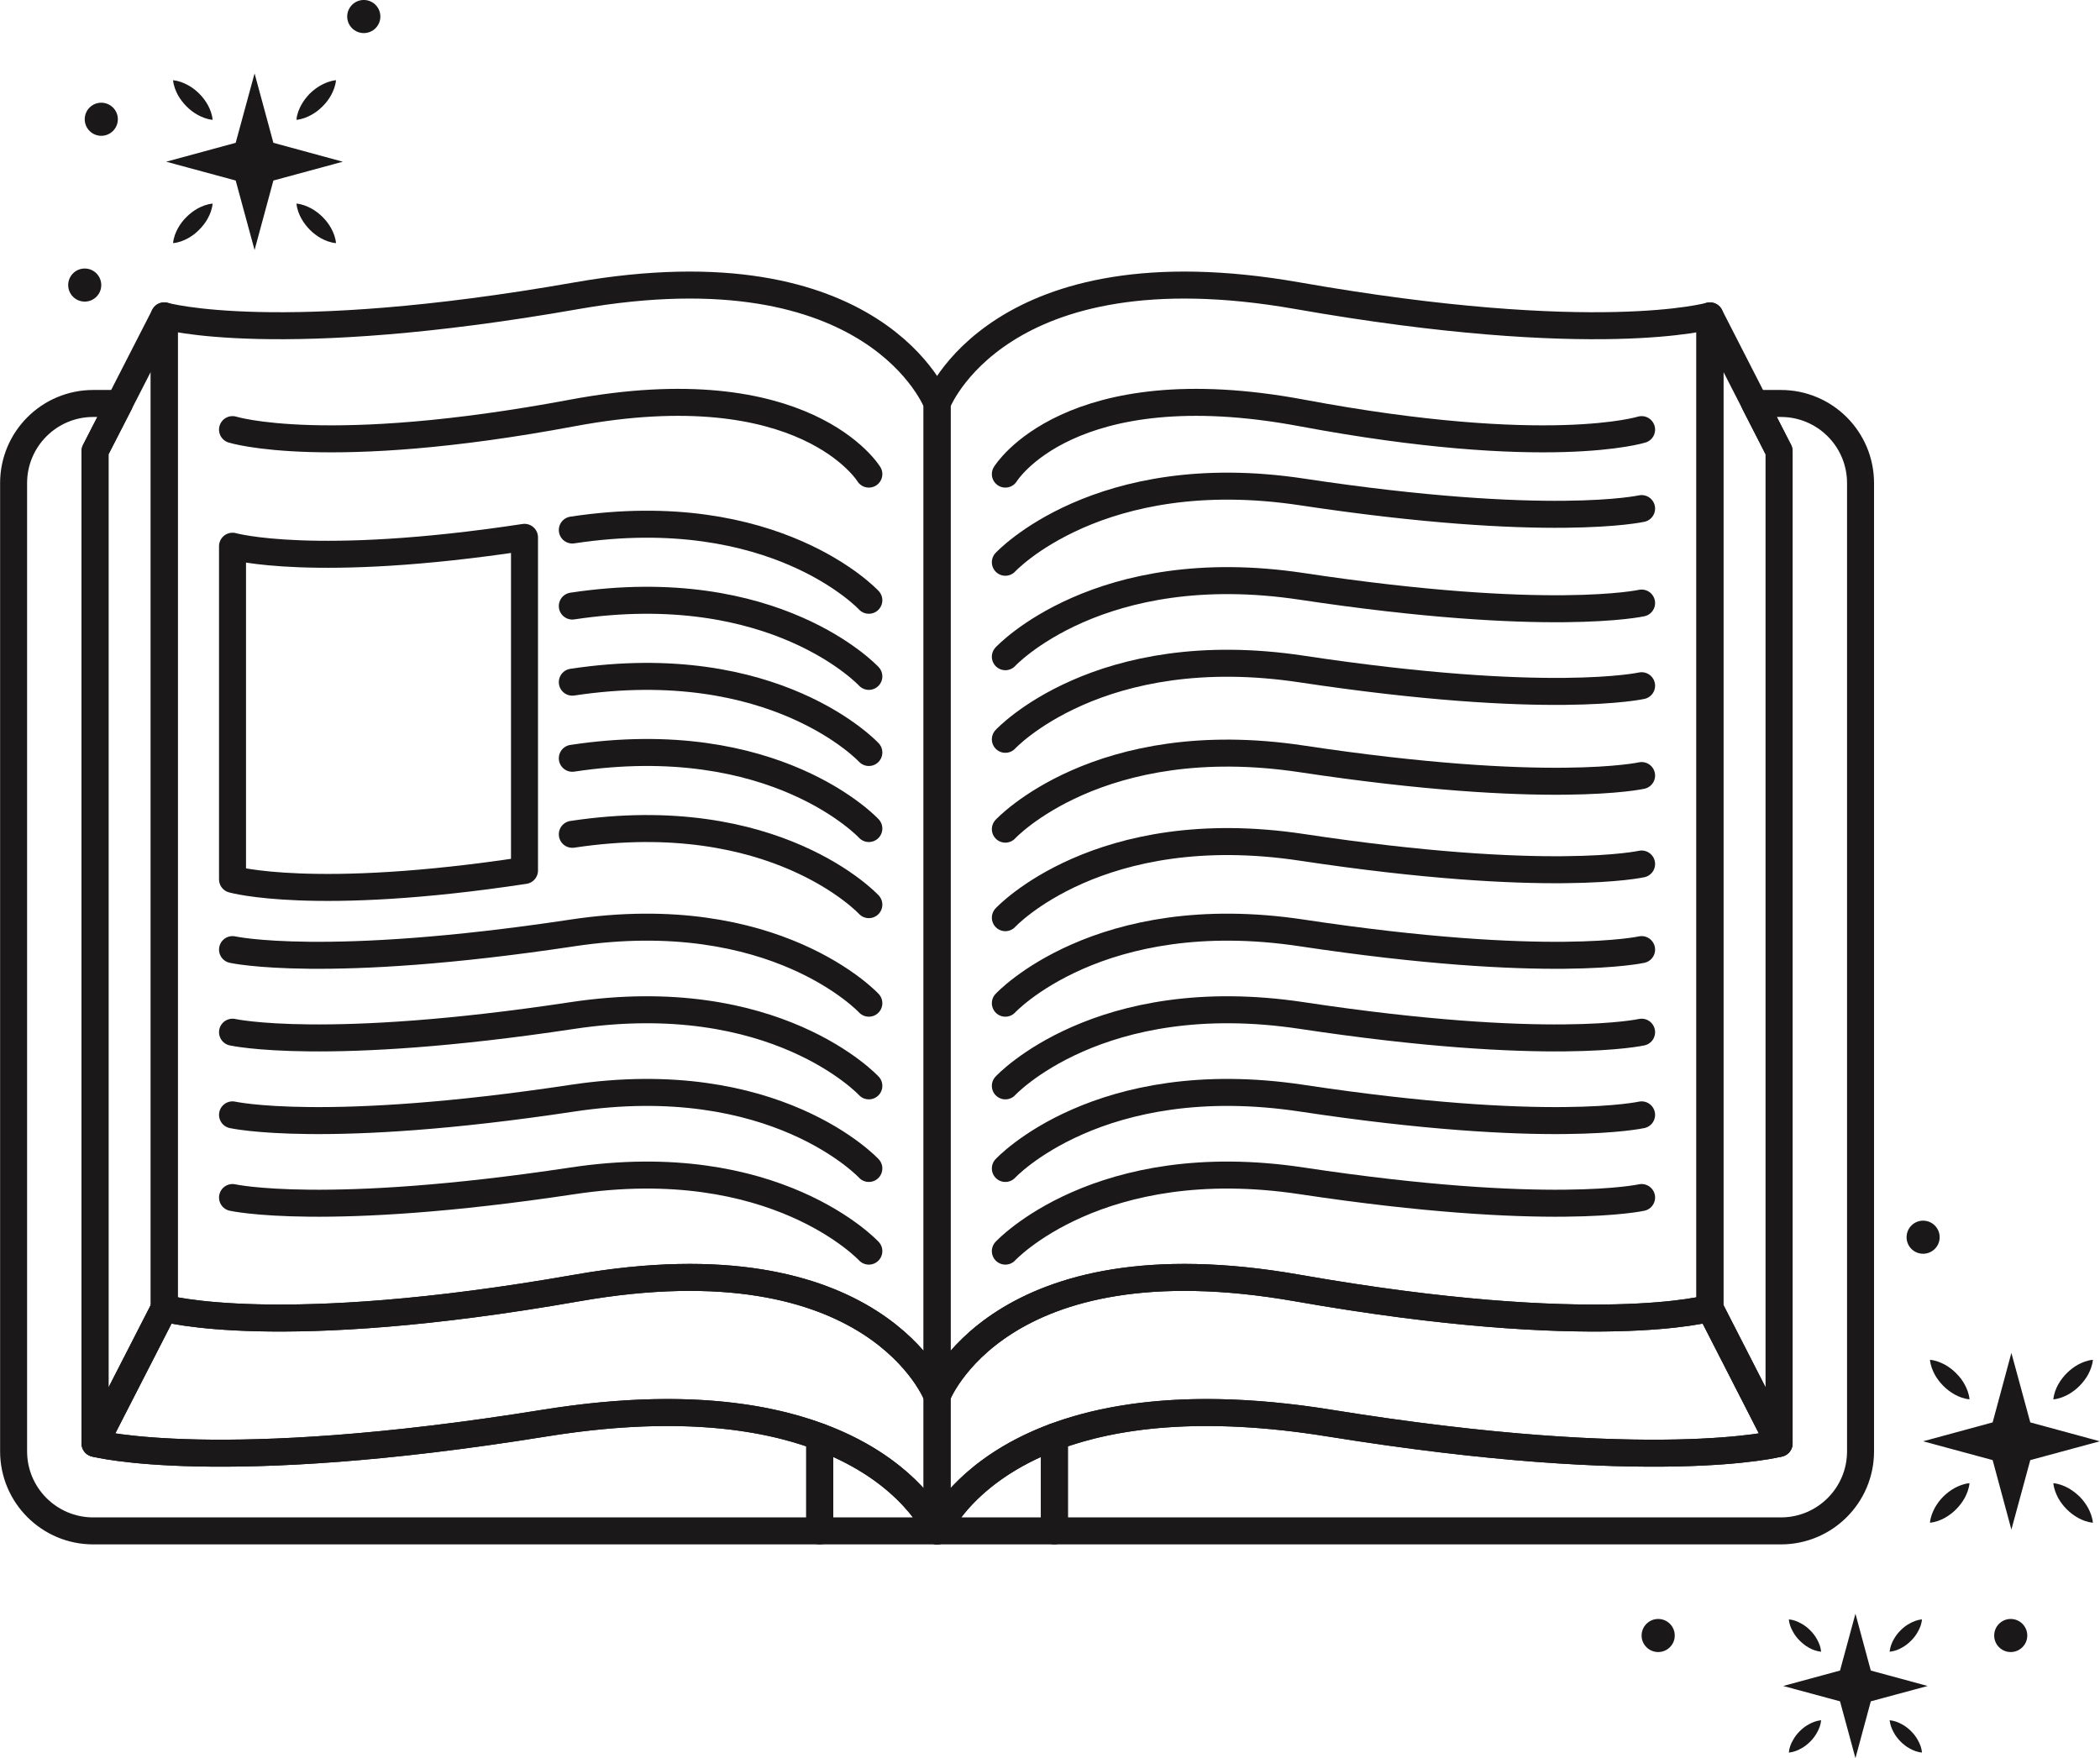 <?xml version="1.0" encoding="UTF-8"?><svg xmlns="http://www.w3.org/2000/svg" xmlns:xlink="http://www.w3.org/1999/xlink" height="228.0" preserveAspectRatio="xMidYMid meet" version="1.1" viewBox="86.6 96.1 272.3 228.0" width="272.3" zoomAndPan="magnify">
 <g id="surface1">
  <g id="change1_1"><path d="m122.05 114.62l9 2.45-9 2.44-2.44 9.01-2.45-9.01-9.01-2.44 9.01-2.45 2.45-9 2.44 9" fill="#1a1819"/></g>
  <g id="change1_2"><path d="m114.17 122.5c-0.08 0.77-0.33 1.37-0.63 1.93-0.31 0.55-0.68 1.03-1.11 1.46-0.42 0.43-0.91 0.81-1.46 1.11-0.56 0.3-1.16 0.55-1.93 0.63 0.08-0.77 0.33-1.37 0.63-1.93 0.31-0.55 0.68-1.04 1.11-1.46 0.43-0.43 0.91-0.8 1.46-1.11 0.56-0.29 1.16-0.55 1.93-0.63" fill="#1a1819"/></g>
  <g id="change1_3"><path d="m130.17 106.5c-0.08 0.77-0.34 1.37-0.63 1.93-0.31 0.55-0.68 1.04-1.11 1.46-0.43 0.43-0.91 0.81-1.46 1.11-0.56 0.3-1.16 0.56-1.93 0.64 0.07-0.78 0.33-1.38 0.63-1.94 0.31-0.55 0.68-1.03 1.1-1.46 0.43-0.42 0.92-0.8 1.47-1.1 0.56-0.3 1.16-0.55 1.93-0.64" fill="#1a1819"/></g>
  <g id="change1_4"><path d="m125.04 122.5c0.77 0.08 1.37 0.34 1.92 0.63 0.56 0.31 1.04 0.68 1.47 1.11 0.43 0.42 0.8 0.91 1.11 1.46 0.3 0.56 0.55 1.16 0.63 1.93-0.78-0.08-1.37-0.33-1.94-0.63-0.54-0.3-1.03-0.68-1.46-1.11-0.42-0.43-0.79-0.91-1.1-1.46-0.3-0.56-0.55-1.16-0.63-1.93" fill="#1a1819"/></g>
  <g id="change1_5"><path d="m109.04 106.5c0.77 0.09 1.37 0.34 1.93 0.64 0.55 0.3 1.03 0.67 1.46 1.1s0.8 0.91 1.11 1.46c0.3 0.56 0.55 1.16 0.63 1.94-0.77-0.08-1.37-0.34-1.93-0.64-0.55-0.3-1.04-0.68-1.46-1.11-0.43-0.43-0.8-0.91-1.11-1.46-0.29-0.56-0.55-1.16-0.63-1.93" fill="#1a1819"/></g>
  <g id="change1_6"><path d="m135.92 98.246c0 1.184-0.96 2.144-2.15 2.144-1.18 0-2.15-0.96-2.15-2.144 0-1.187 0.97-2.148 2.15-2.148 1.19 0 2.15 0.961 2.15 2.148" fill="#1a1819"/></g>
  <g id="change1_7"><path d="m101.88 111.56c0 1.19-0.96 2.15-2.15 2.15-1.183 0-2.144-0.96-2.144-2.15 0-1.18 0.961-2.14 2.144-2.14 1.19 0 2.15 0.96 2.15 2.14" fill="#1a1819"/></g>
  <g id="change1_8"><path d="m99.73 133.07c0 1.18-0.96 2.14-2.144 2.14s-2.145-0.96-2.145-2.14c0-1.19 0.961-2.15 2.145-2.15s2.144 0.96 2.144 2.15" fill="#1a1819"/></g>
  <g id="change1_9"><path d="m349.86 280.55l9.01 2.45-9.01 2.44-2.45 9.01-2.43-9.01-9.02-2.44 9.02-2.45 2.43-9.01 2.45 9.01" fill="#1a1819"/></g>
  <g id="change1_10"><path d="m341.98 288.43c-0.08 0.77-0.34 1.37-0.63 1.93-0.31 0.55-0.68 1.03-1.11 1.46-0.42 0.43-0.91 0.8-1.46 1.11-0.55 0.3-1.16 0.55-1.93 0.63 0.08-0.77 0.34-1.37 0.63-1.93 0.31-0.55 0.68-1.04 1.11-1.47 0.43-0.42 0.91-0.79 1.46-1.1 0.56-0.29 1.16-0.55 1.93-0.63" fill="#1a1819"/></g>
  <g id="change1_11"><path d="m357.98 272.43c-0.08 0.77-0.34 1.37-0.63 1.93-0.31 0.55-0.68 1.03-1.11 1.46s-0.91 0.8-1.46 1.11c-0.56 0.3-1.16 0.55-1.93 0.64 0.08-0.78 0.33-1.38 0.63-1.94 0.31-0.55 0.68-1.03 1.11-1.46s0.91-0.8 1.46-1.11c0.56-0.29 1.16-0.55 1.93-0.63" fill="#1a1819"/></g>
  <g id="change1_12"><path d="m352.85 288.43c0.77 0.08 1.37 0.34 1.93 0.63 0.54 0.31 1.03 0.68 1.46 1.1 0.43 0.43 0.8 0.92 1.11 1.47 0.29 0.56 0.55 1.16 0.63 1.93-0.77-0.08-1.37-0.33-1.93-0.63-0.55-0.31-1.03-0.68-1.46-1.11s-0.8-0.91-1.11-1.46c-0.29-0.56-0.55-1.16-0.63-1.93" fill="#1a1819"/></g>
  <g id="change1_13"><path d="m336.85 272.43c0.77 0.08 1.37 0.34 1.93 0.63 0.55 0.31 1.04 0.68 1.46 1.11 0.44 0.43 0.81 0.91 1.11 1.46 0.3 0.56 0.55 1.16 0.63 1.93-0.77-0.08-1.37-0.33-1.93-0.63-0.55-0.31-1.03-0.68-1.46-1.11s-0.8-0.91-1.11-1.46c-0.29-0.56-0.55-1.16-0.63-1.93" fill="#1a1819"/></g>
  <g id="change1_14"><path d="m329.18 312.73l7.37 2-7.37 1.99-1.99 7.37-2-7.37-7.37-1.99 7.37-2 2-7.37 1.99 7.37" fill="#1a1819"/></g>
  <g id="change1_15"><path d="m322.74 319.17c-0.06 0.63-0.27 1.12-0.52 1.58-0.24 0.45-0.55 0.84-0.9 1.2-0.35 0.34-0.74 0.66-1.2 0.9-0.45 0.25-0.94 0.45-1.57 0.52 0.06-0.63 0.26-1.13 0.52-1.58 0.24-0.46 0.55-0.85 0.9-1.2s0.74-0.66 1.2-0.9c0.45-0.25 0.94-0.45 1.57-0.52" fill="#1a1819"/></g>
  <g id="change1_16"><path d="m335.82 306.09c-0.06 0.63-0.27 1.12-0.52 1.57-0.24 0.46-0.55 0.85-0.9 1.2s-0.74 0.66-1.2 0.91c-0.44 0.25-0.94 0.45-1.58 0.52 0.07-0.63 0.27-1.13 0.52-1.58 0.25-0.46 0.56-0.85 0.91-1.2s0.74-0.66 1.2-0.9c0.45-0.25 0.95-0.45 1.57-0.52" fill="#1a1819"/></g>
  <g id="change1_17"><path d="m331.62 319.17c0.64 0.07 1.13 0.27 1.58 0.52 0.46 0.24 0.85 0.55 1.2 0.9s0.66 0.74 0.9 1.2c0.25 0.45 0.46 0.95 0.52 1.58-0.63-0.07-1.12-0.27-1.57-0.52-0.46-0.24-0.85-0.56-1.2-0.9-0.35-0.36-0.66-0.75-0.9-1.2-0.25-0.46-0.45-0.95-0.53-1.58" fill="#1a1819"/></g>
  <g id="change1_18"><path d="m318.55 306.09c0.63 0.07 1.12 0.27 1.57 0.52 0.46 0.24 0.85 0.55 1.2 0.9s0.66 0.74 0.9 1.2c0.25 0.45 0.46 0.95 0.52 1.58-0.63-0.07-1.13-0.27-1.58-0.52s-0.84-0.56-1.19-0.91-0.66-0.74-0.9-1.2c-0.25-0.45-0.46-0.94-0.52-1.57" fill="#1a1819"/></g>
  <g id="change1_19"><path d="m349.47 308.19c0 1.18-0.96 2.14-2.15 2.14-1.18 0-2.14-0.96-2.14-2.14 0-1.19 0.96-2.15 2.14-2.15 1.19 0 2.15 0.96 2.15 2.15" fill="#1a1819"/></g>
  <g id="change1_20"><path d="m303.76 308.19c0 1.18-0.96 2.14-2.15 2.14-1.18 0-2.15-0.96-2.15-2.14 0-1.19 0.97-2.15 2.15-2.15 1.19 0 2.15 0.96 2.15 2.15" fill="#1a1819"/></g>
  <g id="change1_21"><path d="m338.11 256.54c0 1.18-0.96 2.14-2.15 2.14-1.18 0-2.14-0.96-2.14-2.14 0-1.19 0.96-2.15 2.14-2.15 1.19 0 2.15 0.96 2.15 2.15" fill="#1a1819"/></g>
  <path d="m1079 1594.6s146.9-42 535.1 26.2c388.3 68.2 467-139.8 467-139.8v1286.8s-78.7 208-467 139.8c-388.2-68.2-535.1-26.2-535.1-26.2zm0 0" fill="none" stroke="#1a1819" stroke-linecap="round" stroke-linejoin="round" stroke-miterlimit="10" stroke-width="35" transform="matrix(.1 0 0 -.1 0 425.2)"/>
  <path d="m1992.6 2676.2s-82.6 135.8-384.5 79.3c-319-59.7-440.6-21.6-440.6-21.6" fill="none" stroke="#1a1819" stroke-linecap="round" stroke-linejoin="round" stroke-miterlimit="10" stroke-width="35" transform="matrix(.1 0 0 -.1 0 425.2)"/>
  <path d="m1992.6 2512.6s-121.2 130.9-384.5 91.1" fill="none" stroke="#1a1819" stroke-linecap="round" stroke-linejoin="round" stroke-miterlimit="10" stroke-width="35" transform="matrix(.1 0 0 -.1 0 425.2)"/>
  <path d="m1992.6 2413.9s-121.2 130.9-384.5 91.2" fill="none" stroke="#1a1819" stroke-linecap="round" stroke-linejoin="round" stroke-miterlimit="10" stroke-width="35" transform="matrix(.1 0 0 -.1 0 425.2)"/>
  <path d="m1992.6 2315.2s-121.2 130.9-384.5 91.2" fill="none" stroke="#1a1819" stroke-linecap="round" stroke-linejoin="round" stroke-miterlimit="10" stroke-width="35" transform="matrix(.1 0 0 -.1 0 425.2)"/>
  <path d="m1992.6 2216.6s-121.2 130.9-384.5 91.1" fill="none" stroke="#1a1819" stroke-linecap="round" stroke-linejoin="round" stroke-miterlimit="10" stroke-width="35" transform="matrix(.1 0 0 -.1 0 425.2)"/>
  <path d="m1992.6 2117.9s-121.2 130.9-384.5 91.2" fill="none" stroke="#1a1819" stroke-linecap="round" stroke-linejoin="round" stroke-miterlimit="10" stroke-width="35" transform="matrix(.1 0 0 -.1 0 425.2)"/>
  <path d="m1992.6 1990.1s-121.2 130.8-384.5 91.1c-320.9-48.4-440.6-21.6-440.6-21.6" fill="none" stroke="#1a1819" stroke-linecap="round" stroke-linejoin="round" stroke-miterlimit="10" stroke-width="35" transform="matrix(.1 0 0 -.1 0 425.2)"/>
  <path d="m1992.6 1882.9s-121.2 130.9-384.5 91.2c-320.9-48.5-440.6-21.6-440.6-21.6" fill="none" stroke="#1a1819" stroke-linecap="round" stroke-linejoin="round" stroke-miterlimit="10" stroke-width="35" transform="matrix(.1 0 0 -.1 0 425.2)"/>
  <path d="m1992.6 1775.8s-121.2 130.8-384.5 91.1c-320.9-48.5-440.6-21.6-440.6-21.6" fill="none" stroke="#1a1819" stroke-linecap="round" stroke-linejoin="round" stroke-miterlimit="10" stroke-width="35" transform="matrix(.1 0 0 -.1 0 425.2)"/>
  <path d="m1992.6 1668.6s-121.2 130.9-384.5 91.1c-320.9-48.4-440.6-21.6-440.6-21.6" fill="none" stroke="#1a1819" stroke-linecap="round" stroke-linejoin="round" stroke-miterlimit="10" stroke-width="35" transform="matrix(.1 0 0 -.1 0 425.2)"/>
  <path d="m1546.1 2594.2c-273.4-41.5-378.6-11.5-378.6-11.5v-432s105.2-30 378.6 11.5zm0 0" fill="none" stroke="#1a1819" stroke-linecap="round" stroke-linejoin="round" stroke-miterlimit="10" stroke-width="35" transform="matrix(.1 0 0 -.1 0 425.2)"/>
  <path d="m2169.6 2676.2s82.5 135.8 384.5 79.3c318.9-59.7 440.5-21.6 440.5-21.6" fill="none" stroke="#1a1819" stroke-linecap="round" stroke-linejoin="round" stroke-miterlimit="10" stroke-width="35" transform="matrix(.1 0 0 -.1 0 425.2)"/>
  <path d="m2169.6 1990.1s121.1 130.8 384.5 91.1c320.9-48.4 440.5-21.6 440.5-21.6" fill="none" stroke="#1a1819" stroke-linecap="round" stroke-linejoin="round" stroke-miterlimit="10" stroke-width="35" transform="matrix(.1 0 0 -.1 0 425.2)"/>
  <path d="m2169.6 1882.9s121.1 130.9 384.5 91.2c320.9-48.5 440.5-21.6 440.5-21.6" fill="none" stroke="#1a1819" stroke-linecap="round" stroke-linejoin="round" stroke-miterlimit="10" stroke-width="35" transform="matrix(.1 0 0 -.1 0 425.2)"/>
  <path d="m2169.6 1775.8s121.1 130.8 384.5 91.1c320.9-48.5 440.5-21.6 440.5-21.6" fill="none" stroke="#1a1819" stroke-linecap="round" stroke-linejoin="round" stroke-miterlimit="10" stroke-width="35" transform="matrix(.1 0 0 -.1 0 425.2)"/>
  <path d="m2169.6 1668.6s121.1 130.9 384.5 91.1c320.9-48.4 440.5-21.6 440.5-21.6" fill="none" stroke="#1a1819" stroke-linecap="round" stroke-linejoin="round" stroke-miterlimit="10" stroke-width="35" transform="matrix(.1 0 0 -.1 0 425.2)"/>
  <path d="m2169.6 2439.4s121.1 130.9 384.5 91.2c320.9-48.4 440.5-21.6 440.5-21.6" fill="none" stroke="#1a1819" stroke-linecap="round" stroke-linejoin="round" stroke-miterlimit="10" stroke-width="35" transform="matrix(.1 0 0 -.1 0 425.2)"/>
  <path d="m2169.6 2561.9s121.1 130.9 384.5 91.2c320.9-48.5 440.5-21.6 440.5-21.6" fill="none" stroke="#1a1819" stroke-linecap="round" stroke-linejoin="round" stroke-miterlimit="10" stroke-width="35" transform="matrix(.1 0 0 -.1 0 425.2)"/>
  <path d="m2169.6 2332.3s121.1 130.9 384.5 91.1c320.9-48.4 440.5-21.6 440.5-21.6" fill="none" stroke="#1a1819" stroke-linecap="round" stroke-linejoin="round" stroke-miterlimit="10" stroke-width="35" transform="matrix(.1 0 0 -.1 0 425.2)"/>
  <path d="m2169.6 2215.8s121.1 130.8 384.5 91.1c320.9-48.4 440.5-21.6 440.5-21.6" fill="none" stroke="#1a1819" stroke-linecap="round" stroke-linejoin="round" stroke-miterlimit="10" stroke-width="35" transform="matrix(.1 0 0 -.1 0 425.2)"/>
  <path d="m2169.6 2101s121.1 130.9 384.5 91.2c320.9-48.5 440.5-21.6 440.5-21.6" fill="none" stroke="#1a1819" stroke-linecap="round" stroke-linejoin="round" stroke-miterlimit="10" stroke-width="35" transform="matrix(.1 0 0 -.1 0 425.2)"/>
  <path d="m1614.1 1620.8c-388.2-68.2-535.1-26.2-535.1-26.2l-89.78-175.3s160.08-41.9 583.08 26.3 508.8-139.8 508.8-139.8v175.2s-78.7 208-467 139.8zm0 0" fill="none" stroke="#1a1819" stroke-linecap="round" stroke-linejoin="round" stroke-miterlimit="10" stroke-width="35" transform="matrix(.1 0 0 -.1 0 425.2)"/>
  <path d="m1079 1594.6v1286.8l-89.78-175.3v-1286.8zm0 0" fill="none" stroke="#1a1819" stroke-linecap="round" stroke-linejoin="round" stroke-miterlimit="10" stroke-width="35" transform="matrix(.1 0 0 -.1 0 425.2)"/>
  <path d="m1572.3 1445.6c-423-68.2-583.08-26.3-583.08-26.3v1286.8l31.68 61.7h-33.99c-57.03 0-103.28-46.2-103.28-103.3v-1255.5c0-57 46.25-103.2 103.28-103.2h941.99v122c-77.3 28.8-191.1 44.4-356.6 17.8zm0 0" fill="none" stroke="#1a1819" stroke-linecap="round" stroke-linejoin="round" stroke-miterlimit="10" stroke-width="35" transform="matrix(.1 0 0 -.1 0 425.2)"/>
  <path d="m3083.2 1594.6s-146.9-42-535.2 26.2c-388.2 68.2-466.9-139.8-466.9-139.8v1286.8s78.7 208 466.9 139.8c388.3-68.2 535.2-26.2 535.2-26.2zm0 0" fill="none" stroke="#1a1819" stroke-linecap="round" stroke-linejoin="round" stroke-miterlimit="10" stroke-width="35" transform="matrix(.1 0 0 -.1 0 425.2)"/>
  <path d="m2548 1620.8c388.3-68.2 535.2-26.2 535.2-26.2l89.7-175.3s-160-41.9-583.1 26.3c-423 68.2-508.7-139.8-508.7-139.8v175.2s78.7 208 466.9 139.8zm0 0" fill="none" stroke="#1a1819" stroke-linecap="round" stroke-linejoin="round" stroke-miterlimit="10" stroke-width="35" transform="matrix(.1 0 0 -.1 0 425.2)"/>
  <path d="m3083.2 1594.6v1286.8l89.7-175.3v-1286.8zm0 0" fill="none" stroke="#1a1819" stroke-linecap="round" stroke-linejoin="round" stroke-miterlimit="10" stroke-width="35" transform="matrix(.1 0 0 -.1 0 425.2)"/>
  <path d="m2589.8 1445.6c423.1-68.2 583.1-26.3 583.1-26.3v1286.8l-31.6 61.7h33.9c57.1 0 103.3-46.2 103.3-103.3v-1255.5c0-57-46.2-103.2-103.3-103.2h-942v122c77.3 28.8 191.2 44.4 356.6 17.8zm0 0" fill="none" stroke="#1a1819" stroke-linecap="round" stroke-linejoin="round" stroke-miterlimit="10" stroke-width="35" transform="matrix(.1 0 0 -.1 0 425.2)"/>
  <path d="m1928.9 1427.8v-122h152.2s-31.8 77.1-152.2 122zm0 0" fill="none" stroke="#1a1819" stroke-linecap="round" stroke-linejoin="round" stroke-miterlimit="10" stroke-width="35" transform="matrix(.1 0 0 -.1 0 425.2)"/>
  <path d="m2081.1 1305.8h152.1v122c-120.3-44.9-152.1-122-152.1-122zm0 0" fill="none" stroke="#1a1819" stroke-linecap="round" stroke-linejoin="round" stroke-miterlimit="10" stroke-width="35" transform="matrix(.1 0 0 -.1 0 425.2)"/>
 </g>
</svg>